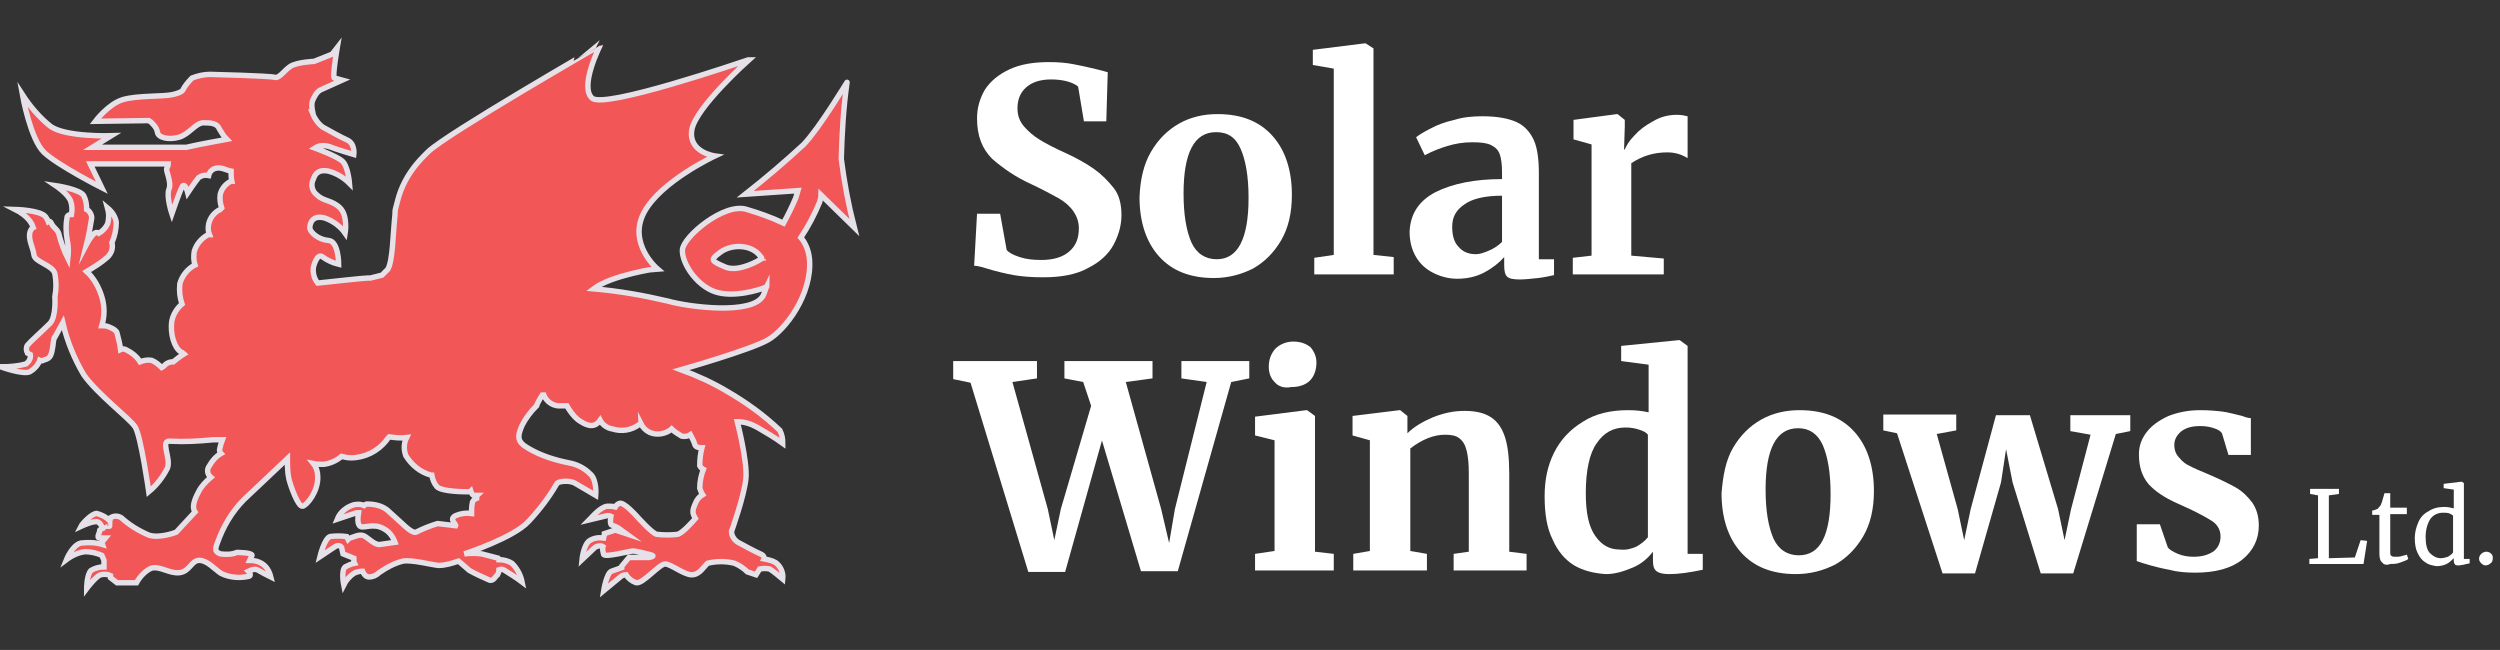<?xml version="1.0" encoding="utf-8"?>
<!-- Generator: Adobe Illustrator 24.0.2, SVG Export Plug-In . SVG Version: 6.00 Build 0)  -->
<svg version="1.1" id="Layer_1" xmlns="http://www.w3.org/2000/svg" xmlns:xlink="http://www.w3.org/1999/xlink" x="0px" y="0px"
	 viewBox="0 0 346.2 90" style="enable-background:new 0 0 346.2 90;" xml:space="preserve">
<rect x="0" y="0" width="346.2" height="90" fill="#333333" stroke="none"/>
<style type="text/css">
	.st0{fill:#F25656;stroke:#E6E1E8;stroke-width:0.75;stroke-miterlimit:10;}
	.st1{enable-background:new    ;}
	.st2{fill:#FFFFFF;}
</style>
<path id="Path_6" class="st0" d="M52.9,38.1l-1.6,0.4c-0.1,0-0.2,0-0.3,0c-0.7,0-5,0.5-7,0.7c-0.5-0.6-0.7-1.4-0.6-2.2
	c0,0,0.5-2.1,1.3-1.4c0.7,0.5,1.4,0.8,2.2,1c0,0,0-3.2-1.4-3.3s-2.5-1.1-2.6-1.7c0-0.6,0.3-1.9,2.1-1.4c1.1,0.4,2.1,1.1,2.8,2.1
	c0,0,0.4-2.4-0.7-3.5s-2.3-0.9-3.2-1.8c-0.7-0.5-0.9-1.5-0.5-2.2c0.2-0.6,0.6-1.4,2.1-1.1c1.1,0.3,2.1,0.9,2.9,1.7
	c0,0-0.2-2.4-1-3.1s-3.8-1.8-3.8-1.8c0.6-0.4,1.3-0.4,2-0.2c1,0.4,3.4,1.1,3.4,1.1s0.2-1.5-0.9-2s-2.3-1.2-3.4-1.8
	c-0.7-0.5-1.2-1.3-1.5-2.1l0.1,0c-0.1-0.5-0.2-1.1,0-1.6c0.2-0.4,0.5-1.2,1.2-1.5s2.9-1.3,2.9-1.3l-1.1-0.3
	c-0.3-0.1,0.4-4.2,0.4-4.2l-0.7,0.9l-2.5,1c0,0-2.4,0.1-3.3,0.7s-1.5,1.7-2.2,1.5s-8.8-0.4-8.9-0.4c-0.9,0-1.7,0.2-2.5,0.5
	c-0.5,0.5-1,1.1-1.3,1.7c0,0-0.1,0.3-1.4,0.6S19,13.2,17,13.8s-3.8,3-3.8,3l7.4-0.1c0,0,0.1,0.1,0.3,0.2l0,0
	c0.4,0.4,0.8,0.8,0.9,1.4c0.1,0.8,1.6,1.1,3,0.7s2.3-2,3.4-2s1.9,0.1,2.2,0.9c0.3,0.5,0.6,1,1,1.4c-1,0.2-3.5,0.6-5.6,1.1h-13
	l2.6-1.6c0,0-6.3,0.2-8.4-1.3c-1.5-1.2-2.8-2.7-3.9-4.4c0,0,1.1,6.2,3,8s8,4.9,8,4.9l-1.6-3.3h10.8c0,0.2-0.1,0.4-0.2,0.6
	c-0.2,0.3,0.7,1.9,0.3,2.9s0.4,3.4,0.4,3.4s1-2.9,1.4-3.7s0.8,0.8,0.8,0.8s1-1.5,1.5-2.1c0.4-0.3,0.9-0.4,1.4-0.3
	c0.1-0.5,0.5-0.9,1-1c0.7-0.2,1.5,0.3,2.1,0.4c0,0.5,0,0.9,0.1,1.4l-0.1,0c-0.7,0.3-1.3,1-1.5,1.8c-0.1,0.6,0,1.3,0.2,1.9L30.5,29
	c-0.8,0.4-1.4,1.1-1.6,2c-0.1,0.5-0.1,1,0.1,1.5l-0.2,0c-0.9,0.5-1.6,1.3-1.9,2.3c-0.1,0.6-0.1,1.3,0.1,1.9c-1,0.5-1.8,1.5-2.1,2.6
	c-0.1,1,0,1.9,0.3,2.8c-0.7,0.6-1.2,1.4-1.4,2.3c-0.3,1.9,0.4,3.8,1.2,4.3c0.2,0.1,0.4,0.2,0.5,0.3c-0.5,0.3-1,0.7-1.5,1.1
	c-0.4,0-0.7,0.1-1,0.3c-0.2,0.2-0.4,0.4-0.6,0.5v0l0,0c-0.4-0.4-0.9-0.8-1.4-1c-0.5-0.1-1.1,0-1.6,0.2l0,0c0,0,0,0,0,0
	c-0.5-0.8-1.2-1.3-2-1.7c-0.2-0.1-0.5-0.1-0.7,0c-0.1-0.8-0.3-1.5-0.5-2.3c-0.1-0.5-1.3-0.9-1.3-0.9c-0.3-0.1-0.6-0.1-0.8-0.1
	c0.4-1.3,0.4-2.7,0-4c-0.4-1.3-1.1-2.6-2.1-3.5c1-0.6,2-1.2,2.9-2c0.5-0.5,0.8-1.2,0.6-2c0.4-0.9,0.6-1.9,0.6-2.8
	c-0.1-0.8-0.6-1.5-1.2-2c0.2,0.7,0.2,1.5,0,2.2c-0.3,0.6-0.7,1-1.2,1.3c-0.1-0.1-0.2-0.1-0.3-0.1c-0.5-0.1-1.4,1.6-1.4,1.6
	c0.3-1.2,0.5-2.4,0.7-3.6c0-0.5-0.3-1-0.7-1.2l0,0c0-0.7-0.1-1.3-0.4-1.9c-0.5-0.9-3.9-1.4-3.9-1.4s1.8,1.2,2.1,2.2
	c0.2,0.6,0.2,1.2,0.1,1.8c-0.3,0-0.5,0.1-0.6,0.3c-0.2,1-0.2,2.1,0,3.2c0.2,0.9,0.2,1.7,0.1,2.6c-0.5-1-0.9-2.1-1.2-3.2
	c-0.1-0.8-0.8-1-1.1-1.7c-0.1-0.2-0.2-0.3-0.4-0.2c-0.1-0.3-0.3-0.5-0.4-0.7C5.6,29.1,2.1,29,2.1,29c0.8,0.4,1.6,1,2.1,1.7
	c0.2,0.3,0.3,0.5,0.4,0.8c-0.2,0.1-0.3,0.3-0.4,0.5c-0.4,1.1,0.4,2.3,0.5,3.3s2.6,1.4,2.9,2.6c0.2,1.1,0.2,2.1,0,3.2
	c0,0,0.2,2.8-0.7,3.7s-2.7,2.5-3.1,3c-0.2,0.3-0.2,0.7,0,1.1c0,0,0.2,0.1,0.4,0.2c0.1,0.5-0.2,1-0.6,1.3c-1.1,0.3-2.3,0.4-3.5,0.4
	c0,0,3,1.1,4,0.7c0.7-0.4,1.2-1,1.4-1.6c0.2,0.1,0.3,0.1,0.5,0c0.4-0.2,0.2,0,0.7-0.3s0.6-1.5,0.7-2.3s0.2-0.6,0.2-0.6l1.1-2
	c0.6,2.6,1.6,5,2.9,7.2c1.9,2.7,6.3,6,7.1,7.2s1.9,9,1.9,9c1.1-0.9,2-2.1,2.6-3.3c0.5-1.4-1.1-3.9,0.4-3.7c2,0.1,3.9,0,5.9-0.2v0
	c0.4,0,0.9,0,1.3,0c-0.3,0.8-0.4,1.4-0.4,1.4c0,0.2,0.1,0.4,0.2,0.5c-0.7,0.4-1.2,1-1.6,1.7c-0.4,0.5-0.3,1.2,0.2,1.6
	c-0.7,0.6-1.3,1.2-1.7,2c-0.7,1.3-0.9,2.2-0.5,2.8l-2.6,2.8c0,0-2.3,0.9-3.8,0.4c-1.4-0.6-2.7-1.4-3.8-2.4c-0.5-0.3-1-0.3-1.5,0
	c0,0,0,0.2-0.1,0.4c-0.5-0.5-1.1-0.8-1.8-1c-0.7,0-2,1.4-2.2,1.8c0,0,1.9-0.9,2.4-0.6c0.3,0.2,0.5,0.5,0.6,0.9
	c-0.2,0.1-0.4,0.1-0.4,0.3c0,0.3-0.5,1,0,1h0.8l-0.5,0.6l0.1,0.3c-1-0.3-2-0.3-3-0.2c-1.2,0.3-2,2.3-2,2.3c0.8-0.6,1.7-1,2.6-1.1
	c0.8,0,1.6,0.2,2.3,0.5l0.3,0.7v0.9c-0.7,0-1.3,0.2-1.8,0.5C12,79.6,12,81.5,12,81.5s1.2-1.6,1.9-1.9c0.5-0.1,1-0.1,1.4,0.1L15.3,80
	l0.9,0.7h2.7c0.5-0.9,1.2-1.6,2-2c1.2-0.4,2.6,0.8,4,0.6s1.6-1.7,2.7-1.7s2.1,1.2,3,1.8c1.2,0.6,2.6,0.7,3.9,0.4
	c0.3-0.1,0.1-0.5-0.1-0.7c0.4-0.2,1-0.4,1.4-0.1c0.5,0.3,1.1,0.6,1.7,0.9c-0.2-0.8-0.6-1.5-1.3-1.9c-0.5-0.3-1.1-0.4-1.6-0.4
	c0.1-0.2,0.2-0.5,0.3-0.7c0-0.4-2.1-0.4-2.1-0.4c-0.7,0.3-1.5,0.3-2.3,0.2c-1-0.4-0.6-0.9-0.1-2.3c0.9-2.2,2.2-4.2,4-5.8l5.4-5.1
	c0,0.9,0,1.9,0.2,2.8c0.3,1.2,1.3,3.9,1.9,3.8s2.2-2.1,2.1-4.1c0-0.7-0.2-1.3-0.6-1.8c0.5,0.1,1,0.1,1.4,0.1
	c0.9-0.1,1.8-0.5,2.5-1.1c0.4,0.1,0.8,0.2,1.3,0.2c1.9,0,3.7-0.9,4.9-2.4c0.1-0.2,0.3-0.4,0.4-0.5c0.8,0.1,1.6,0.2,2.4,0.1
	c-0.4,0.8-0.4,1.7-0.1,2.5c0.8,1.3,2,2.3,3.5,2.7c0,0,0.1,0,0.1,0c0.1,0.6,0.3,1.1,0.7,1.6c0.7,0.7,3.8,0.7,4.4,0.7
	c0.1,0,0.2,0,0.3-0.1c0.1,0.3,0.2,0.6,0.5,0.6c0.1,0,0.3,0,0.4,0c-0.1,0.1-0.1,0.3-0.1,0.4c-0.3,0.1-0.6,0.4-0.6,0.7
	c-0.1,0.5-0.1,0.9-0.1,1.4c-0.7-0.1-1.5,0-2.2,0.3c-1,0.5,0.1,1.2,0,1.4l-2.5-0.3c-1,0.3-2,0.7-3,1.2c-0.5,0.2-1.8-1.1-1.8-1.1
	l-2.2-2c-0.8-0.6-1.8-0.8-2.8-0.8c-0.1,0-0.3,0.1-0.4,0.2c-0.4-0.2-0.9-0.2-1.4-0.1c-1,0.3-1.9,1-2.3,2l2.4-0.8
	c0.2-0.1,0.4-0.1,0.6-0.1c0,0.1-0.1,0.3-0.1,0.4c0,0-0.2,1.2,0.3,1.5s1.8-0.5,3.2,0.3c0.8,0.4,1.3,1.1,1.6,1.9l-2.1,0.3
	c-0.7,0.1-1.6-0.9-2.2-1.2s-1.5,0.2-1.9,0.3c-0.1,0-0.2,0.1-0.3,0.2L48,74.3c-0.8-0.1-1.5-0.1-2.3,0c-0.8,0.3-1.4,2.8-1.4,2.8
	l2.1-1.4c0.3-0.2,0.7-0.2,0.9,0.1l0,0l0.2,0.9l1.5,0.6v0.5l0.1,0.2c-0.5,0.1-0.9,0.3-1.3,0.5C47.2,79,47.6,81,47.6,81
	c0.3-0.6,0.8-1.2,1.4-1.6c0.4-0.2,0.8-0.3,1.2-0.3c0,0,0.3,0.8,0.9,0.8c0.5,0,1-0.2,1.4-0.6c1-0.7,2.1-1.3,3.3-1.6
	c1.3-0.2,3.9,0.5,4.9,0.6c1,0,1.9-0.3,2.8-0.6L65,79c0.9,0.5,1.8,0.9,2.7,1.3c0.6,0.3,0.9-0.5,1.2-0.7c0.1-0.2,0.2-0.4,0.2-0.7
	c0.3-0.1,0.5-0.1,0.8,0.1c0.8,0.5,1.6,1,2.4,1.6c-0.2-1-0.7-1.9-1.4-2.6c-0.5-0.3-1.1-0.5-1.8-0.5c0-0.1-0.1-0.2-0.1-0.2
	c-0.8-0.2-1.5-0.4-2.3-0.6c-0.8-0.1-1.6-0.1-2.4,0c0,0,6.8-2.2,8.9-4.5c1.5-1.6,2.8-3.3,3.9-5.2c0.2-0.4,1.8-0.5,2.5-0.1
	s2.9,1.7,2.9,1.7s0.2-2.2-0.8-3c-0.8-0.8-1.8-1.3-2.9-1.5c-2-0.4-3.9-1-5.6-2c-1.6-0.9-1.6-1.6-0.9-3.2c0.5-1,1.2-1.9,2-2.7
	c0-0.1,0.4-0.9,0.8-1.5c0.2,0,0.2,0,0.2,0c0.4,1,1.4,1.6,2.4,1.5c0.3,0,0.5,0,0.8,0c0.4,0.7,0.9,1.4,1.5,1.9c1,0.7,2.2,1.4,3.1,0.1
	c0.3,0.6,1,1.1,1.7,1.2c1.3,0.4,2.6,0.2,3.7-0.6c0.1-0.1,0.2-0.1,0.2-0.2c0.3,0.6,0.7,1,1.3,1.3c1,0.4,2.1,0.2,2.9-0.4
	c0,0,0.1-0.1,0.1-0.1c0.4,0.4,0.9,0.7,1.4,1c0.4,0.1,0.9,0,1.2-0.2c0.2,0.4,0.5,0.9,0.6,1.3c0.1,0.5,0.7,0.5,1,0.5
	c-0.2,0.8-0.3,1.6-0.3,2.5c0.1,0.2,0.3,0.4,0.5,0.5c-0.3,0.8-0.5,1.7-0.5,2.6c0.1,0.3,0.2,0.6,0.4,0.9c-0.5,0.3-0.8,0.7-1,1.2
	c-0.5,1.1-0.4,1.4,0,2.1c-0.6,0.7-1.9,2.1-2.5,2.2c-0.9,0.1-1.8,0.1-2.8,0c-0.6,0-2.9-2.6-2.9-2.6s-1.7-1.9-2.3-1.7
	c-0.3,0.1-0.5,0.3-0.6,0.5c-0.4-0.1-0.7-0.1-1.1-0.1c-1,0.1-2.3,1.7-2.5,1.9l2.5-0.6c0.2,0,0.3,0,0.5,0.1c0,0-0.2,1.1,0.1,1.2
	s0.9,0.4,0.9,0.4l1.1,0.8l-1.5-0.5l-1.5,0.5c0,0,0,0.2-0.1,0.6c-0.7-0.1-1.4,0-2,0.4c-0.8,0.6-1,2.6-1,2.6l1.8-1.7
	c0.3-0.2,0.8-0.3,1.1-0.1c-0.1,0.4,0,0.7,0.1,1.1c0.3,0.4,3.6-0.5,4.1-0.5c0.8,0.1,1.5,0.3,2.3,0.5c1,0.2-0.1,0.4-0.1,0.4h-2.8
	l-1,1.2c0,0.1,0,0.1,0,0.2l-1.4,0.5c-0.7,0.2-1.1,2.7-1.1,2.7l2.3-1.9c0.2-0.2,0.5-0.3,0.8-0.3c0.3,0.5,0.8,0.9,1.4,1.1
	c0.9,0.2,3.2-2.6,4-2.6s2.6,1.5,3.7,1.5s1.7-1.2,2.2-1.6c1.2-0.3,2.5-0.3,3.7,0c0.7,0.3,1.3,0.7,1.8,1.2l1.2,0.4
	c0,0,0.2-0.3,0.5-0.8c0.5-0.1,0.9-0.1,1.4,0c0.6,0.4,1.2,0.9,1.8,1.4c0.1-0.9-0.3-1.8-1-2.3c-0.5-0.3-1.1-0.4-1.6-0.5
	c0.1-0.2-0.1-0.5-0.3-0.6c-0.9-0.4-2.4-1.2-3.3-1.7c-0.5-0.3-0.9-0.9-0.9-1.5c0,0,1.8-5,2-7.4s-1.2-7.8-1.2-7.8c1,0,1.9,0.3,2.8,0.8
	c1.2,0.7,2.4,1.4,3.5,2.2c0-0.6-0.1-1.2-0.4-1.8c-2.2-2.1-4.7-3.9-7.3-5.4c-2-1.2-4.2-2.2-6.4-3c0,0,9.5-2.7,12-4.1
	s6.2-6.4,5.8-11.2c-0.1-1.1-0.5-2.2-1.2-3c1-1.5,1.9-3.2,2.6-4.9c0.1-0.3,0.2-0.7,0.2-1l4.6,4.5c-0.8-3.1-1.4-6.3-1.8-9.5
	c0.1-3.6,0.3-7.1,0.8-10.6c0.1-0.2-3.8,6.3-6,8.6c-2.6,2.4-5.3,4.7-8.1,6.9l7.3-0.5l-0.3,1c-0.5,1.2-1.1,2.4-1.7,3.5
	c-1.7-0.8-3.4-1.4-5.1-1.9c-3.1-1-8.8,3.8-8.9,5.6s1.9,4.9,4.5,5.8s6.3-0.3,7-0.6c0.1-0.1,0.2-0.1,0.2-0.2c-0.2,0.4-0.3,0.9-0.5,1.3
	c-1.4,2.8-10.4,1.6-13.2,0.8c-3.4-0.8-6.8-1.4-10.3-1.7c2.5-1.9,8.7-2.8,8.8-2.8l0,0c0,0-4.1-3.5-1.8-7.8s9.8-7.8,9.8-7.8
	s-3.7-0.5-3.2-3.6s7.9-9.7,7.9-9.7l0,0l0,0l-0.1,0c-1.2,0.4-19.9,6.8-21.6,5.3c-1.8-1.6,1.1-7.3,1.1-7.3S61.9,18.5,59.3,21
	c-0.1,0.1-0.3,0.3-0.4,0.4c-0.1,0.1-0.1,0.1-0.2,0.2c-1.4,1.4-2.5,3-3.2,4.8c-0.3,0.8-0.5,1.6-0.7,2.4c-0.1,0.3-0.1,0.6-0.1,0.9
	c-0.3,2.8-0.3,6.4-1,7.6c-0.1,0.1-0.2,0.2-0.3,0.3L52.9,38.1z M100.5,37c-2.1-0.9-2.2-1-0.7-2.1s4.3-1.1,5.5,0.6
	c0.1,0.1,0.2,0.2,0.2,0.3C105.1,36.1,102.3,37.7,100.5,37z M105.6,35.9L105.6,35.9c0,0.1,0.1,0.1,0.1,0.2
	C105.7,36,105.6,36,105.6,35.9L105.6,35.9z M15.2,72.8c0,0.1-0.1,0.1-0.2,0.1L15.2,72.8L15.2,72.8z"/>
<g class="st1">
	<path class="st2" d="M140.4,38.1c-1.1-0.2-2.4-0.5-3.7-0.9c-0.9-0.3-1.5-0.4-1.8-0.4l0.4-7.2h3.2l0.9,5c0.3,0.4,0.9,0.7,1.8,1
		s1.9,0.4,3,0.4c1.7,0,3-0.4,3.9-1.2c0.9-0.8,1.3-1.8,1.3-3.2c0-0.9-0.3-1.7-0.8-2.4c-0.5-0.7-1.2-1.3-2.1-1.8
		c-0.9-0.5-2.2-1.2-3.7-1.9c-2.2-1-3.9-2.2-5.4-3.5c-1.4-1.4-2.1-3.2-2.1-5.6c0-1.5,0.4-2.8,1.1-4c0.8-1.2,1.9-2.1,3.4-2.8
		c1.5-0.7,3.3-1,5.5-1c1.3,0,2.4,0.1,3.4,0.3c1,0.2,2,0.4,3.2,0.7c0.7,0.2,1.2,0.3,1.5,0.4l-0.2,6.8h-3.1l-0.8-4.8
		c-0.2-0.2-0.7-0.5-1.4-0.7s-1.5-0.3-2.3-0.3c-1.6,0-2.7,0.4-3.5,1.1c-0.8,0.7-1.2,1.7-1.2,2.9c0,1,0.3,1.8,0.9,2.5s1.3,1.3,2.1,1.8
		s2.1,1.2,3.9,2c1.5,0.7,2.7,1.4,3.7,2.1c1,0.7,1.9,1.6,2.7,2.6s1.1,2.3,1.1,3.8c0,1.4-0.4,2.8-1.1,4.1s-1.9,2.4-3.5,3.2
		c-1.6,0.9-3.7,1.3-6.2,1.3C142.8,38.4,141.6,38.3,140.4,38.1z"/>
	<path class="st2" d="M159.4,21c1-1.7,2.3-3,3.9-3.9c1.6-0.9,3.4-1.3,5.3-1.3c3.3,0,5.8,1,7.6,3c1.8,2,2.7,4.8,2.7,8.2
		c0,2.5-0.5,4.6-1.5,6.3c-1,1.7-2.3,3-3.9,3.9c-1.6,0.8-3.4,1.3-5.4,1.3c-3.3,0-5.8-1-7.6-3c-1.8-2-2.7-4.8-2.7-8.2
		C157.9,24.8,158.4,22.7,159.4,21z M172.9,27.4c0-3-0.4-5.2-1.1-6.8s-1.8-2.3-3.4-2.3c-3,0-4.5,2.8-4.5,8.5c0,3,0.4,5.2,1.1,6.8
		c0.7,1.5,1.9,2.3,3.5,2.3C171.4,35.9,172.9,33.1,172.9,27.4z"/>
	<path class="st2" d="M184.7,9.5L181.8,9V6.9L189,6h0.1l1.1,0.7v28.6l2.8,0.3V38h-11v-2.3l2.7-0.4V9.5z"/>
	<path class="st2" d="M198.8,26.6c2.4-1.2,5.5-1.8,9.2-1.8v-0.9c0-1.1-0.1-1.9-0.3-2.5c-0.2-0.6-0.6-1-1.2-1.3s-1.4-0.4-2.6-0.4
		c-1.3,0-2.4,0.2-3.4,0.5c-1,0.3-2.1,0.7-3.2,1.3l-1.2-2.5c0.4-0.3,1-0.7,2-1.2c0.9-0.5,2-0.9,3.3-1.2c1.3-0.4,2.6-0.5,3.9-0.5
		c2,0,3.6,0.3,4.7,0.8c1.1,0.5,1.9,1.4,2.4,2.5c0.5,1.1,0.7,2.7,0.7,4.6v11.9h2.1v2.2c-0.5,0.1-1.3,0.3-2.2,0.4
		c-1,0.1-1.8,0.2-2.5,0.2c-0.9,0-1.5-0.1-1.8-0.4c-0.3-0.3-0.4-0.8-0.4-1.6v-1.1c-0.7,0.8-1.6,1.5-2.7,2.1c-1.1,0.6-2.4,0.9-3.8,0.9
		c-1.2,0-2.3-0.3-3.3-0.8c-1-0.5-1.8-1.2-2.4-2.2c-0.6-1-0.9-2.2-0.9-3.5C195.3,29.6,196.5,27.8,198.8,26.6z M206.2,34.7
		c0.7-0.3,1.3-0.7,1.8-1.2v-6.4c-2.3,0-4.1,0.4-5.2,1.2c-1.2,0.8-1.7,1.8-1.7,3.1s0.3,2.2,0.9,2.8c0.6,0.7,1.4,1,2.4,1
		C204.9,35.2,205.5,35,206.2,34.7z"/>
	<path class="st2" d="M217.8,35.7l2.6-0.3V20l-2.5-0.7v-2.7l6-0.8h0.1l1,0.8v0.9l-0.1,3.2h0.1c0.2-0.5,0.6-1.2,1.3-1.9
		c0.7-0.8,1.5-1.4,2.6-2c1-0.6,2.1-0.9,3.3-0.9c0.6,0,1.1,0.1,1.5,0.2v5.8c-0.8-0.5-1.7-0.8-2.8-0.8c-1.9,0-3.5,0.5-5,1.5v12.8
		l4.5,0.4V38h-12.6V35.7z"/>
</g>
<g class="st1">
	<path class="st2" d="M131.9,50h11.7v2.4l-3.4,0.5l4.9,17.6l0.9,4.3l0.9-4.3l4.2-14.3l-1.1-3.3l-2.6-0.5V50h12.2v2.4l-3.7,0.5
		l4.9,17.6l1.1,4.7l0.8-4.7l4.4-17.6l-3.5-0.5V50h9.4v2.4l-2.5,0.5l-7.4,26.2h-5.1L152.6,61l-5.1,18.2h-5.1l-8-26.2l-2.4-0.5V50z"/>
	<path class="st2" d="M176.6,61l-2.8-0.7v-2.6l7.1-0.9h0.1l1.1,0.8v18.8l2.6,0.3V79h-10.9v-2.3l2.7-0.4V61z M176.5,52.9
		c-0.5-0.5-0.8-1.2-0.8-2.1c0-1,0.3-1.8,0.9-2.5c0.6-0.6,1.5-1,2.5-1s1.8,0.3,2.4,0.8c0.5,0.6,0.8,1.3,0.8,2.1c0,1-0.3,1.9-0.9,2.5
		s-1.5,0.9-2.6,0.9h0C177.8,53.8,177,53.5,176.5,52.9z"/>
	<path class="st2" d="M189.8,61l-2.5-0.7v-2.7l6.5-0.8h0.1l1,0.8v1.5l0,0.9c0.9-0.9,2.1-1.6,3.5-2.2c1.5-0.6,2.9-0.9,4.4-0.9
		c1.6,0,2.8,0.3,3.7,0.9c0.9,0.6,1.5,1.5,1.9,2.7c0.4,1.2,0.6,2.9,0.6,5.1v10.8l2.4,0.3V79h-10.1v-2.3l2.1-0.3V65.6
		c0-1.4-0.1-2.4-0.3-3.2c-0.2-0.8-0.5-1.3-1-1.7c-0.5-0.4-1.2-0.5-2-0.5c-1.5,0-3.1,0.6-4.8,1.9v14.2l2.3,0.4V79h-10.2v-2.3l2.3-0.4
		V61z"/>
	<path class="st2" d="M218,78.3c-1.3-0.8-2.3-2-3-3.6c-0.8-1.6-1.1-3.6-1.1-6c0-2.2,0.4-4.2,1.3-6c0.9-1.8,2.2-3.2,4-4.3
		c1.7-1.1,3.8-1.6,6.3-1.6c1,0,1.9,0.1,2.8,0.3v-6.6l-3.8-0.5v-2.1l8-0.8h0.1l1.1,0.8v28.8h2.1v2.2c-1.9,0.4-3.4,0.6-4.6,0.6
		c-0.8,0-1.4-0.1-1.8-0.4s-0.5-0.8-0.5-1.6v-1.1c-0.7,0.9-1.6,1.7-2.8,2.2s-2.4,0.9-3.7,0.9C220.7,79.4,219.2,79,218,78.3z
		 M226.6,75.7c0.7-0.4,1.2-0.8,1.6-1.3V60.2c-0.2-0.3-0.6-0.5-1.2-0.7c-0.6-0.2-1.2-0.3-1.9-0.3c-1.7,0-3,0.7-4,2.2
		c-1,1.4-1.5,3.8-1.5,6.9c0,2.7,0.4,4.6,1.3,5.9c0.9,1.3,2,1.9,3.4,1.9C225.2,76.2,225.9,76,226.6,75.7z"/>
	<path class="st2" d="M240,62c1-1.7,2.3-3,3.9-3.9c1.6-0.9,3.4-1.3,5.3-1.3c3.3,0,5.8,1,7.6,3s2.7,4.8,2.7,8.2
		c0,2.5-0.5,4.6-1.5,6.3c-1,1.7-2.3,3-3.9,3.9c-1.6,0.8-3.4,1.3-5.4,1.3c-3.3,0-5.8-1-7.6-3c-1.8-2-2.7-4.8-2.7-8.2
		C238.6,65.8,239,63.7,240,62z M253.5,68.4c0-3-0.4-5.2-1.1-6.8c-0.7-1.5-1.8-2.3-3.4-2.3c-3,0-4.5,2.8-4.5,8.5c0,3,0.4,5.2,1.1,6.8
		c0.7,1.5,1.9,2.3,3.5,2.3C252.1,76.9,253.5,74.1,253.5,68.4z"/>
	<path class="st2" d="M260.8,57.4h10.1v2.2l-2.7,0.5l2.9,10.4l0.9,4.3l0.9-4.3l3.5-13h4.7l3.9,13l0.9,4.3l0.9-4.3l2.7-10.3l-2.8-0.5
		v-2.2h8.3v2.2l-2,0.4l-5.9,19.3h-4.5l-3.9-12.6l-0.9-4.6l-0.7,4.6l-3.6,12.6h-4.5L262.7,60l-1.9-0.4V57.4z"/>
	<path class="st2" d="M300.2,75.8c0.2,0.3,0.7,0.6,1.4,0.9c0.7,0.3,1.5,0.4,2.2,0.4c1.2,0,2.1-0.3,2.8-0.8c0.6-0.5,0.9-1.2,0.9-2
		c0-0.9-0.4-1.6-1.1-2.1c-0.8-0.5-2-1.2-3.8-2l-1.1-0.5c-1.8-0.8-3.1-1.7-4-2.7c-0.9-1.1-1.3-2.4-1.3-4.1c0-1.2,0.4-2.2,1.1-3.1
		s1.7-1.6,3-2.2c1.3-0.5,2.7-0.8,4.4-0.8c1.2,0,2.3,0.1,3.1,0.2s1.8,0.4,2.7,0.6c0.5,0.2,0.9,0.3,1.2,0.3v5.1h-3.1l-0.9-3
		c-0.2-0.3-0.5-0.5-1.1-0.7s-1.2-0.3-1.9-0.3c-1.1,0-1.9,0.2-2.6,0.7c-0.6,0.5-1,1.1-1,1.9c0,0.7,0.2,1.3,0.7,1.8
		c0.4,0.5,0.9,0.9,1.4,1.1c0.5,0.3,1.5,0.7,2.9,1.3c1.4,0.6,2.6,1.2,3.5,1.7c0.9,0.5,1.7,1.3,2.3,2.1c0.6,0.9,0.9,1.9,0.9,3.2
		c0,1.9-0.8,3.5-2.3,4.7c-1.5,1.2-3.7,1.8-6.5,1.8c-1.3,0-2.5-0.1-3.6-0.4c-1.1-0.2-2.3-0.5-3.6-0.9l-0.9-0.3v-5.1h3.2L300.2,75.8z"
		/>
</g>
<g class="st1">
	<path class="st2" d="M321,68.6l-1.1-0.2v-0.7h4v0.7l-1.4,0.2v8.7l3.6-0.1l0.8-2.4l0.9,0.1l-0.5,3.2h-7.5v-0.7l1.2-0.1V68.6z"/>
	<path class="st2" d="M329.9,77.9c-0.3-0.2-0.4-0.7-0.4-1.2v-5.4h-1v-0.6c0,0,0.2,0,0.4-0.1s0.4-0.1,0.4-0.2
		c0.1-0.1,0.3-0.3,0.4-0.5c0.1-0.2,0.2-0.5,0.3-0.9c0.1-0.4,0.2-0.6,0.2-0.7h0.8l0,2h2.3v0.9H331v4.3c0,0.5,0,0.9,0,1.1
		c0,0.2,0.1,0.4,0.2,0.4c0.1,0.1,0.3,0.1,0.6,0.1c0.3,0,0.5,0,0.8-0.1c0.3-0.1,0.5-0.1,0.7-0.2l0.2,0.6c-0.2,0.2-0.6,0.3-1.1,0.5
		c-0.5,0.2-1,0.2-1.4,0.2C330.5,78.3,330.1,78.2,329.9,77.9z"/>
	<path class="st2" d="M335.9,77.9c-0.5-0.3-0.8-0.7-1.1-1.3s-0.4-1.3-0.4-2.1c0-0.8,0.2-1.5,0.5-2.2c0.3-0.7,0.8-1.2,1.4-1.5
		c0.6-0.4,1.3-0.6,2.2-0.6c0.5,0,0.9,0.1,1.3,0.2v-2.6l-1.4-0.2v-0.6l2.5-0.3h0l0.3,0.2v10.5h0.8v0.6c-0.3,0.1-0.6,0.1-0.8,0.2
		c-0.2,0-0.5,0.1-0.7,0.1c-0.2,0-0.4,0-0.5-0.1s-0.2-0.3-0.2-0.5v-0.4c-0.3,0.3-0.6,0.6-1,0.8c-0.4,0.2-0.9,0.3-1.4,0.3
		C336.8,78.3,336.3,78.2,335.9,77.9z M339,77.1c0.3-0.2,0.6-0.4,0.7-0.6v-5.1c-0.1-0.1-0.3-0.2-0.5-0.3c-0.3-0.1-0.6-0.1-0.9-0.1
		c-0.7,0-1.3,0.3-1.7,0.8c-0.4,0.6-0.7,1.4-0.7,2.6c0,1,0.2,1.8,0.6,2.2s0.9,0.7,1.5,0.7C338.3,77.3,338.7,77.2,339,77.1z"/>
	<path class="st2" d="M343.6,78c-0.2-0.2-0.3-0.4-0.3-0.6c0-0.3,0.1-0.5,0.3-0.7s0.5-0.3,0.7-0.3c0.3,0,0.5,0.1,0.7,0.3
		c0.2,0.2,0.2,0.4,0.2,0.6c0,0.3-0.1,0.6-0.3,0.7c-0.2,0.2-0.5,0.3-0.7,0.3C344,78.3,343.8,78.2,343.6,78z"/>
</g>
</svg>
